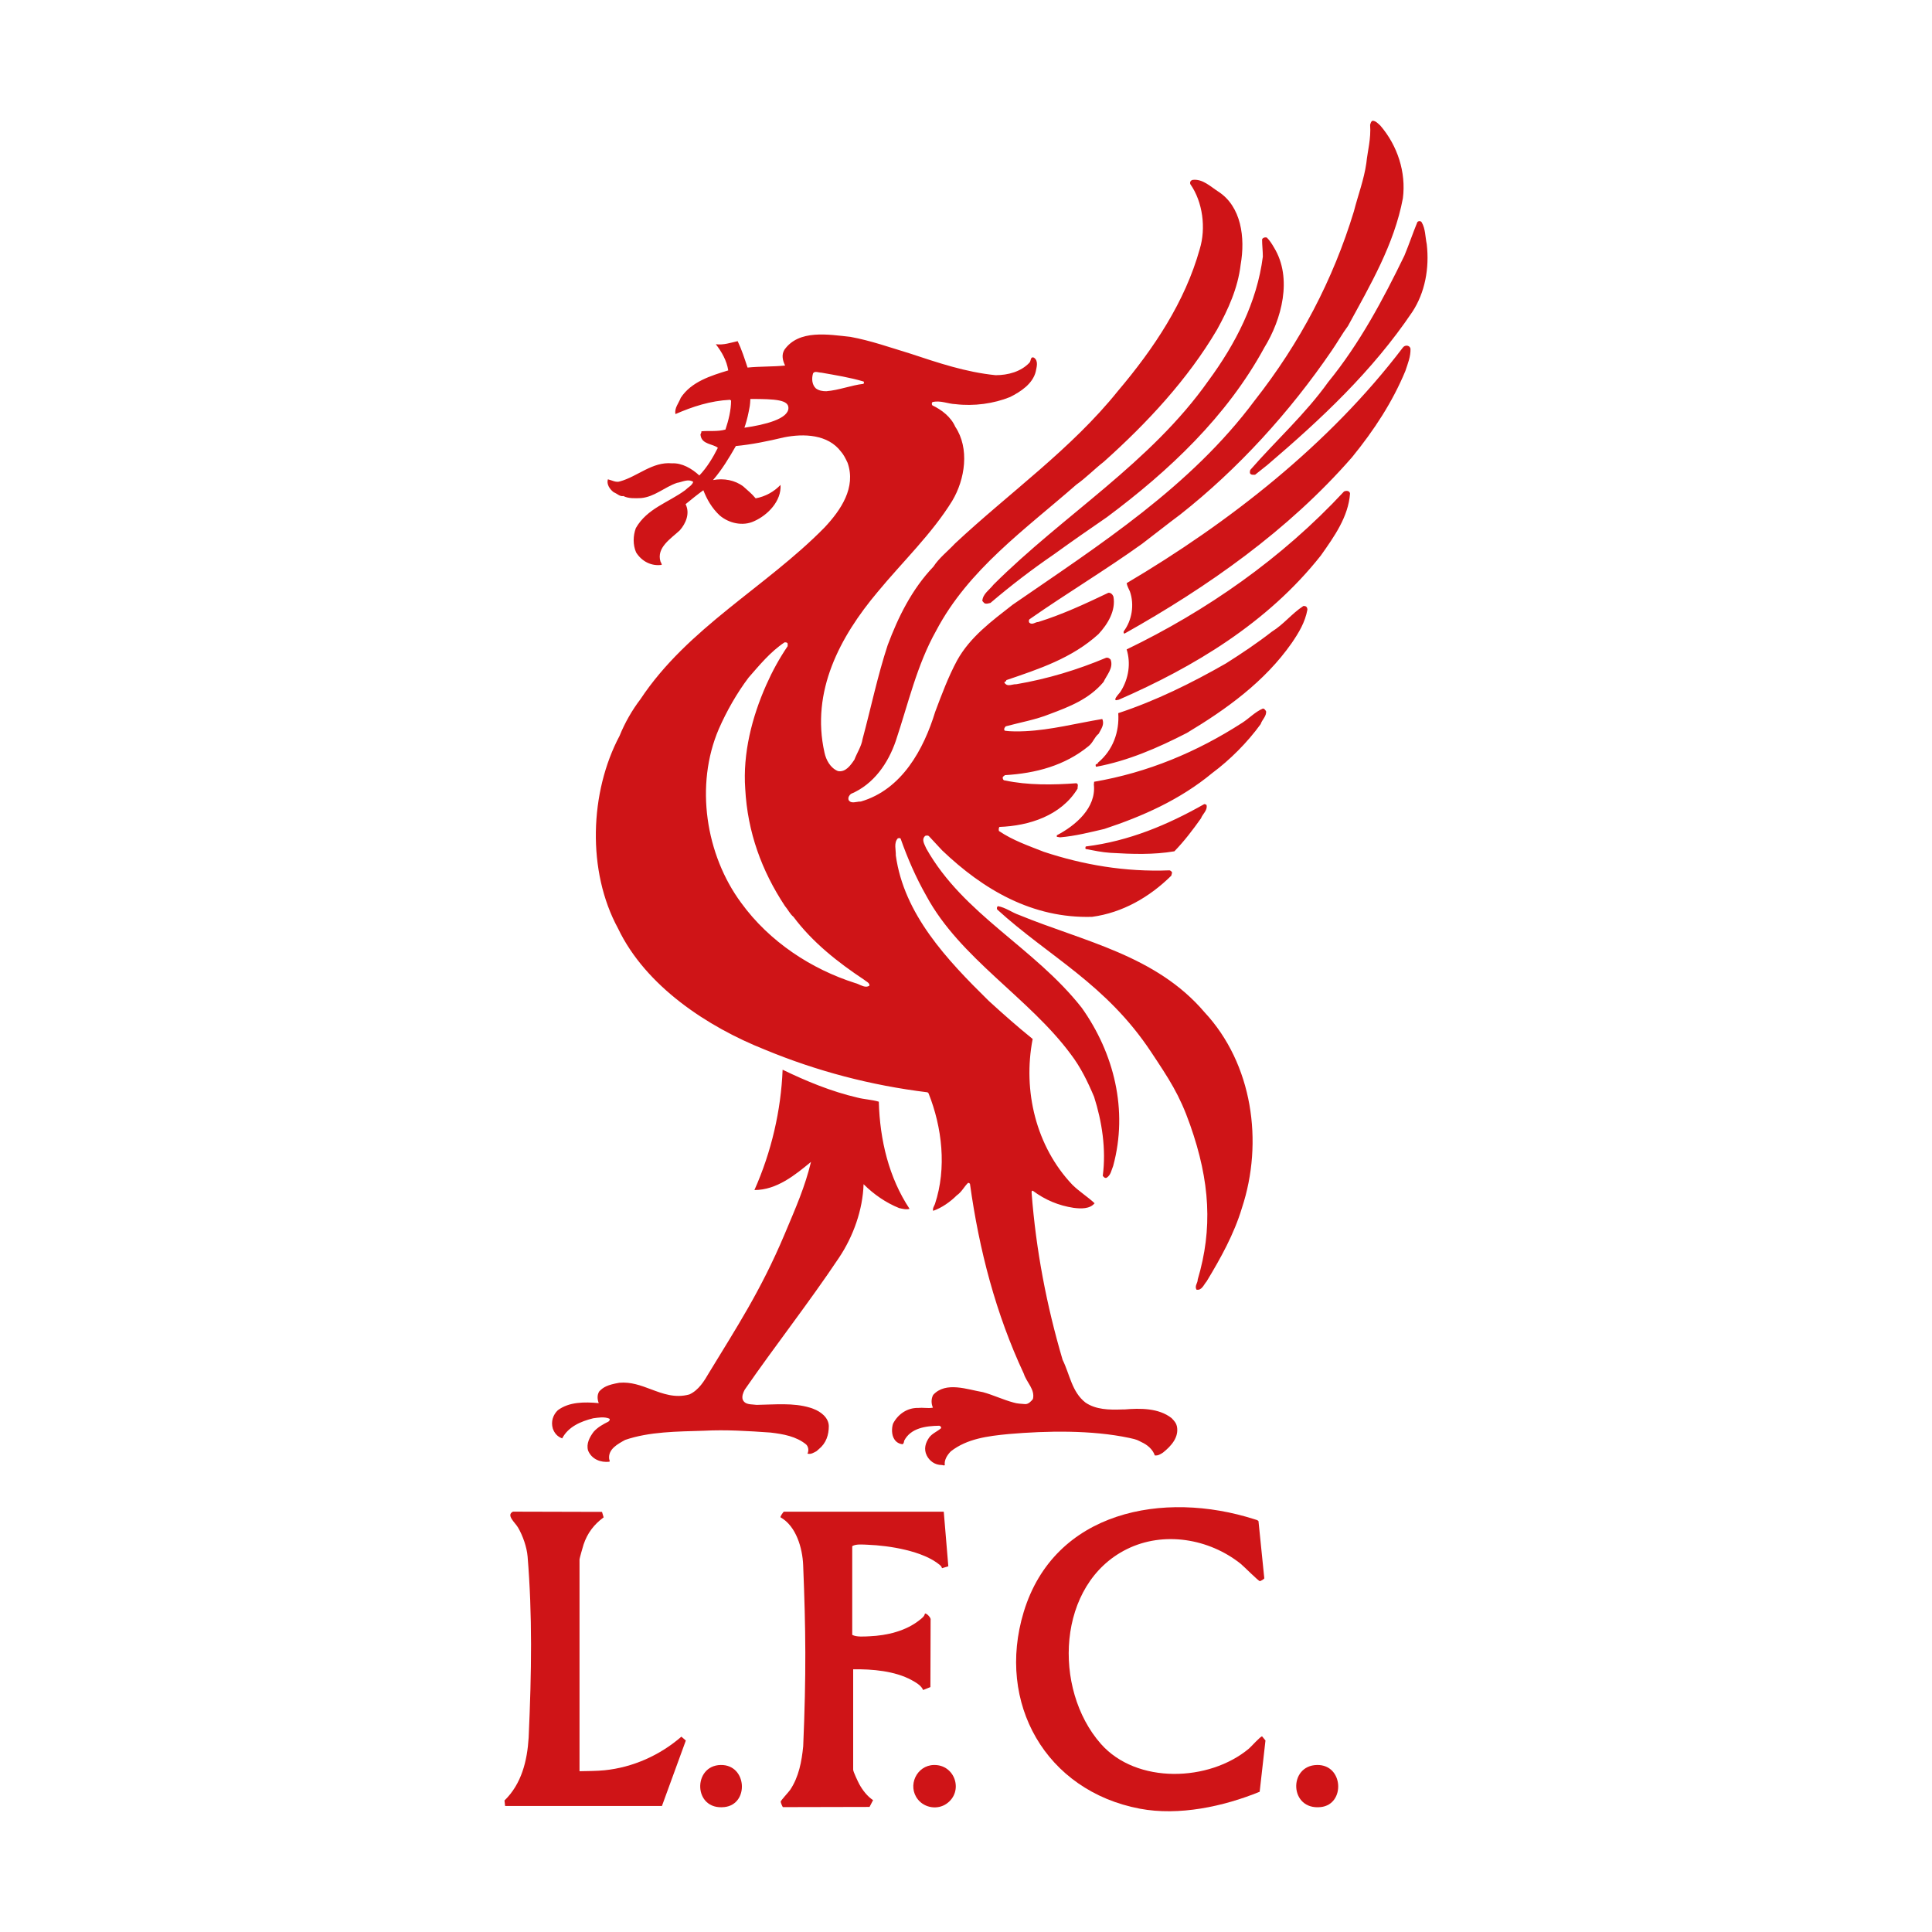 <?xml version="1.0" encoding="utf-8"?>
<!-- Created by @FCLOGO 2025-2-16 GMT+8 16:50:28 . https://fclogo.top/ -->
<!-- FOR PERSONAL USE ONLY NOT FOR COMMERCIAL USE -->
<svg version="1.1" xmlns="http://www.w3.org/2000/svg" xmlns:xlink="http://www.w3.org/1999/xlink" x="0px" y="0px"
	 viewBox="0 0 800 800" style="enable-background:new 0 0 800 800;" xml:space="preserve">
<g>
	<g>
		<path style="fill:#CF1417;" d="M521.603,741.929c-15.012,6.129-33.446,10.071-49.615,7.011
			c-38.97-7.375-59.538-43.766-48.087-81.461c12.706-41.824,57.917-50.477,95.62-38.362
			c0.567,0.182,1.179,0.257,1.594,0.75l2.404,23.674c-0.055,0.341-1.497,1.131-1.811,1.179
			c-0.538,0.082-6.739-6.222-8.036-7.25c-13.094-10.371-31.788-13.549-47.028-6.02
			c-29.112,14.382-30.791,57.975-10.797,80.648c14.801,16.785,44.889,15.73,61.341,1.938
			c0.853-0.715,4.79-5.144,5.426-5.037l1.392,1.698l-2.404,21.233H521.603z"/>
		<path style="fill:#CF1417;" d="M390.792,625.968l1.886,22.599l-2.608,0.792c-0.182-0.563-0.401-0.9-0.858-1.289
			c-6.898-5.873-21.027-8.086-29.88-8.421c-1.937-0.073-4.912-0.401-6.443,0.582v36.731
			c1.769,0.975,5.062,0.677,7.225,0.582c7.163-0.314,14.964-2.166,20.647-6.706
			c0.882-0.705,2.019-1.509,2.223-2.666c0.527-0.392,2.618,1.724,2.358,2.517l-0.084,27.897l-3.023,1.206
			c-0.709-1.836-3.046-3.161-4.722-4.082c-6.942-3.814-16.424-4.62-24.233-4.487v41.615
			c0,0.741,2.039,5.063,2.571,6.025c1.353,2.443,3.311,4.996,5.667,6.533l-1.463,2.814l-35.825,0.081
			c-0.285-0.068-0.959-1.939-0.965-2.245c-0.01-0.492,3.308-3.99,3.925-4.911
			c3.585-5.356,4.766-11.726,5.396-18.049c1.274-30.029,1.065-48.167-0.02-75.037
			c-0.282-6.984-2.894-16.137-9.366-19.752c-0.24-0.343,1.224-2.33,1.359-2.33h66.233L390.792,625.968z"/>
		<path style="fill:#CF1417;" d="M239.962,733.425c3.341-0.081,7.04-0.062,10.351-0.395
			c11.753-1.183,22.974-6.225,31.831-13.91l1.842,1.597l-9.895,27.104l-64.938,0.006l-0.263-2.278
			c7.067-6.857,9.424-16.431,10.006-25.995c1.247-27.508,1.545-50.85-0.429-75.018
			c-0.317-3.874-2.01-8.703-3.977-12.043c-1.22-2.072-5.041-5.119-2.086-6.554l36.874,0.097l0.674,2.269
			c-3.998,2.928-6.737,6.536-8.314,11.257c-0.257,0.769-1.674,5.775-1.674,6.141v87.724L239.962,733.425z"/>
		<path style="fill:#CF1417;" d="M386.754,730.842c8.774-0.141,12.378,11.015,5.186,16.04
			c-3.711,2.592-9.029,1.778-11.858-1.769C375.578,739.466,379.553,730.958,386.754,730.842L386.754,730.842z"/>
		<path style="fill:#CF1417;" d="M545.399,730.841c10.985-0.161,11.718,16.33,1.501,17.432
			C533.878,749.678,533.363,731.017,545.399,730.841z"/>
		<path style="fill:#CF1417;" d="M298.444,730.842c10.935-0.181,11.863,16.313,1.501,17.432
			C286.967,749.674,286.781,731.035,298.444,730.842z"/>
	</g>
	<path style="fill:#CF1417;" d="M411.379,242.098c-1.684,2.204-4.418,3.783-4.62,6.725
		c0.317,0.317,0.536,0.745,1.05,1.062c0.842,0.201,1.372,0,2.312-0.225c8.518-7.243,17.031-13.766,26.385-20.185
		c7.255-5.247,14.499-10.288,21.863-15.34c25.658-19.13,49.62-41.627,65.169-70.216
		c7.163-11.672,11.782-28.698,4.002-41.425c-0.836-1.465-1.782-2.935-2.947-4.101
		c-0.196-0.069-0.392-0.098-0.588-0.098c-0.652,0-1.246,0.345-1.401,0.837c0,2.411,0.311,4.718,0.311,7.151
		c-2.417,18.922-11.35,36.172-22.486,51.299c-23.974,34.049-60.042,55.601-89.051,84.517L411.379,242.098
		L411.379,242.098z M495.412,534.003c2.22,0.514,3.062-2.133,4.21-3.374c5.784-9.556,11.361-19.574,14.62-30.399
		c9.037-27.331,4.424-59.719-15.456-81.063c-20.081-23.64-50.163-29.339-76.743-40.273
		c-3.051-1.055-5.681-3.143-8.841-3.673c-0.415,0.305-0.519,0.848-0.3,1.367
		c21.448,19.562,45.093,30.803,63.802,59.102c7.342,11.078,11.678,17.497,16.085,30.064
		c8.316,23.565,9.372,43.116,3.166,64.044c0,1.552-1.361,2.613-0.542,4.204h0H495.412z M347.38,520.842
		c5.998-8.95,9.891-19.977,10.208-30.491c4.216,4.204,9.256,7.688,14.706,9.879c1.384,0.317,3.057,0.75,4.331,0.317
		c-8.518-12.843-12.312-28.484-12.728-44.36c-2.843-0.848-5.992-0.952-8.83-1.69
		c-10.842-2.515-21.246-6.829-31.004-11.552c-0.658,16.811-4.637,34.055-11.678,49.828
		c9.291,0,16.927-6.304,23.432-11.661c-2.526,10.398-6.102,18.483-10.934,29.972
		c-9.908,23.49-19.966,38.692-31.327,57.4c-1.897,3.253-4.198,7.14-8.097,8.922
		c-5.923,1.626-10.905-0.26-15.923-2.14c-4.153-1.563-8.328-3.12-13.097-2.693
		c-4.971,0.866-6.615,1.817-8.305,3.571c-0.928,1.464-0.819,3.252-0.208,4.861
		c-5.883-0.548-12.301-0.548-16.932,2.936c-1.996,1.875-2.936,4.723-2.094,7.572
		c0.617,1.782,1.794,3.339,3.887,4.089c2.532-4.833,7.682-7.048,12.838-8.322c2.197-0.283,4.522-0.715,6.609,0.115
		c0.53,0.322,0.11,0.952-0.311,1.269c-2.099,1.032-4.423,2.301-6.102,4.199c-1.672,2.226-3.143,4.954-2.301,7.803
		c1.522,3.627,5.248,5.017,8.824,4.608c0.311-0.427-0.11-0.83-0.11-1.263c-0.415-4.002,3.576-6.073,6.626-7.774
		c10.092-3.454,21.564-3.454,32.613-3.8c9.129-0.49,18.386,0.115,27.538,0.749
		c5.363,0.629,10.721,1.581,14.81,4.949c0.952,0.922,1.159,2.618,0.531,3.772
		c1.367,0.433,2.641-0.403,3.789-1.038c0.208-0.201,0.351-0.282,0.842-0.744c3.155-2.538,4.21-5.987,4.21-9.671
		c-0.115-3.57-3.494-5.992-6.327-7.053c-0.612-0.26-0.784-0.318-1.471-0.519
		c-6.926-2.105-14.614-1.269-22.077-1.154c-2.093-0.318-4.821,0.115-5.779-2.214
		c-0.432-1.356,0.225-2.941,0.842-4.089c12.734-18.398,26.707-36.183,38.997-54.581h-0L347.38,520.842z
		 M389.654,591.404c0.213-0.519-0.317-0.952-0.733-1.038c-5.571,0.087-11.777,0.917-14.51,6.182
		c-0.104,0.635-0.213,1.154-0.623,1.471c-1.378-0.081-2.734-0.836-3.477-2.099c-1.147-1.702-1.147-4.515-0.519-6.419
		c1.99-3.887,5.877-6.62,10.393-6.505c0.946-0.104,1.897-0.058,2.82-0.006c1.136,0.057,2.249,0.115,3.299-0.11
		c-0.75-1.673-0.75-3.685,0.092-5.272c5.248-5.756,14.297-2.185,20.612-1.147
		c4.21,1.147,8.415,3.167,12.728,4.314c1.361,0.432,3.143,0.519,4.729,0.634c1.355,0.087,2.514-1.153,3.247-2.099
		c0.951-4.002-2.618-6.822-3.783-10.508c-11.563-24.73-18.495-51.212-22.278-78.56
		c-0.219-0.318-0.427-0.514-0.848-0.404c-1.672,1.673-2.624,3.772-4.619,5.127c-2.641,2.647-6.2,5.179-9.787,6.413
		c-0.311-1.032,0.415-1.984,0.744-2.82c4.949-14.942,2.947-31.765-2.647-45.843l-0.415-0.41
		c-23.351-2.854-45.82-8.742-67.383-17.682c-23.559-9.355-49.321-26.177-60.768-50.151
		c-12.947-23.778-11.777-56.461,0.629-79.794c2.209-5.485,5.26-10.733,8.628-15.145
		c19.649-29.644,51.933-46.374,76.213-71.086c6.834-7.272,13.155-16.609,9.568-26.817
		c-0.837-1.788-1.678-3.454-2.734-4.62c-5.364-7.151-15.364-7.572-23.646-5.9
		c-6.632,1.58-13.247,2.953-19.885,3.581c-2.837,4.954-5.663,9.671-9.458,14.095c4.429-0.837,9.037,0,12.526,2.63
		c1.99,1.788,3.46,2.941,5.127,4.936c4.002-0.732,7.589-2.727,10.306-5.571
		c0.433,6.627-5.248,12.509-10.934,15.029c-4.723,2.22-10.513,0.848-14.291-2.405
		c-3.252-3.068-5.253-6.615-6.736-10.404c-2.624,1.874-4.92,3.789-7.353,5.761
		c1.892,3.795,0.115,8-2.41,10.849c-3.587,3.357-9.787,7.14-7.982,12.93
		c0.185,0.415,0.508,0.831,0.508,1.362c-4.308,0.617-8.305-1.477-10.606-5.162
		c-1.378-3.143-1.28-6.927-0.104-10.081c4.625-8.103,13.345-10.508,20.387-15.658
		c1.153-1.165,2.953-2.018,3.368-3.483c-2.215-1.366-4.516,0.087-6.736,0.427
		c-5.156,1.771-9.251,5.773-14.827,6.292c-2.526,0.115-5.358,0.22-7.353-0.842
		c-1.471,0.323-2.618-1.038-4.002-1.557c-1.684-1.269-3.045-3.368-2.417-5.369
		c1.471,0.317,3.38,1.476,5.052,0.848c7.25-2.013,13.357-8.201,21.459-7.468
		c4.193-0.22,8.287,2.197,11.356,5.034c3.143-3.27,5.663-7.457,7.665-11.459
		c-2.002-1.678-6.615-1.362-7.146-5.151c-0.219-0.617,0.53-1.164,0.3-1.684
		c3.276-0.317,6.632,0.22,10-0.721c1.263-3.8,2.324-7.999,2.324-11.99l-0.432-0.334
		c-8.201,0.421-15.577,2.848-22.59,5.911c-0.542-2.422,1.349-4.521,2.191-6.742
		c4.32-6.62,12.417-9.141,19.66-11.339c-0.623-4.002-2.63-7.589-5.15-10.842
		c3.27,0.421,6.102-0.629,9.049-1.269c1.661,3.471,2.837,7.157,4.095,10.94
		c5.248-0.531,10.519-0.317,15.548-0.842c-1.026-2.111-1.557-4.424-0.3-6.511
		c5.992-8.524,18.288-6.321,27.325-5.369c8.524,1.569,16.5,4.418,24.816,6.938
		c11.477,3.783,22.815,7.67,35.329,8.939c5.15,0,10.508-1.47,13.98-5.155c0.738-0.629,0.311-2.734,1.897-2.105
		c1.99,1.372,1.056,4.002,0.733,5.79c-1.257,5.04-6.205,8.293-10.606,10.508
		c-6.73,2.739-15.029,3.887-22.619,2.953c-3.149-0.099-6.205-1.684-9.562-0.848c-0.323,0.432-0.323,0.945,0,1.366
		c3.783,1.782,7.659,4.734,9.458,8.824c6.004,8.95,4.1,21.777-1.257,30.716
		c-8.414,13.667-20.497,25.133-30.906,37.74c-15.565,18.507-27.659,41.12-21.984,66.449
		c0.634,3.057,2.434,6.425,5.571,7.688c3.161,0.617,5.266-2.416,6.834-4.735c1.055-2.837,2.855-5.352,3.368-8.518
		c3.472-12.925,6.211-26.166,10.404-38.911c4.325-11.558,9.994-23.126,18.939-32.487
		c2.295-3.564,5.986-6.413,8.927-9.567c22.619-21.143,48.162-39.107,67.505-63.209
		c14.931-17.642,27.745-36.887,33.853-58.75c2.624-8.633,1.269-19.458-3.893-26.829
		c-0.317-0.837,0.098-1.58,0.951-1.788c4.095-0.519,7.342,2.74,10.623,4.85
		c9.504,6.136,11.229,19.032,9.245,30.272c-1.142,9.671-5.144,18.512-9.793,26.915
		c-12.071,20.513-29.009,38.709-46.875,54.684c-3.795,2.947-7.474,6.736-11.356,9.458
		c-21.143,18.524-44.695,35.122-58.041,60.468c-7.987,14.187-11.581,30.266-16.719,45.624
		c-3.161,9.257-9.135,17.994-18.599,21.979c-0.732,0.634-1.274,1.488-0.951,2.531
		c0.721,1.223,2.093,1.01,3.385,0.796c0.594-0.099,1.165-0.196,1.655-0.162
		c17.042-4.954,26.073-21.667,30.808-37.134c2.63-7.024,5.467-14.608,9.037-21.228
		c5.375-9.776,14.418-16.396,23.034-23.133c36.166-24.931,73.693-48.905,100.199-84.535
		c18.922-24.078,32.481-50.059,41.108-78.341c1.684-6.62,4.193-13.143,5.156-19.982
		c0.513-5.052,1.99-9.983,1.569-15.86c0.208-0.629,0.323-1.482,1.055-1.696c1.361,0.109,2.203,1.147,3.155,1.984
		c7.151,8.322,10.721,19.361,9.36,30.087c-3.576,19.142-13.57,36.069-22.723,52.879
		c-2.41,3.27-4.406,6.852-6.719,10.203c-17.44,25.566-38.888,49.096-62.776,67.925
		c-5.248,3.887-10.611,8.201-15.756,12.094c-15.26,10.94-31.235,20.508-46.599,31.229
		c-0.398,0.317-0.398,1.067-0.098,1.471c1.275,1.049,2.422-0.317,3.685-0.317
		c10.092-3.155,19.551-7.561,29.026-12.088c1.038-0.103,1.782,0.744,2.099,1.581
		c1.044,5.79-2.312,11.356-6.217,15.56c-11.033,9.989-24.591,14.406-38.161,19.031
		c0.213,0.762-1.367,0.525-0.525,1.362c0.842,0.992,1.921,0.755,3.045,0.519c0.559-0.115,1.13-0.231,1.684-0.203
		c12.93-2.196,25.341-5.986,37.117-10.934c0.842-0.201,1.361,0.214,1.897,0.75
		c1.263,3.466-1.575,6.304-2.947,9.267c-6.003,7.134-14.198,10.271-22.388,13.328
		c-5.79,2.318-11.984,3.379-18.097,5.035c-0.421,0.432-0.946,1.17-0.421,1.8
		c2.641,0.415,5.9,0.317,8.518,0.213c10.635-0.512,21.143-3.264,31.869-5.046
		c1.05,2.313-0.531,4.204-1.482,6.102c-1.776,1.372-2.307,3.668-4.21,5.155
		c-9.77,7.987-21.748,11.235-34.586,11.99c-0.3,0.3-0.842,0.514-0.951,0.935c0,0.617,0.225,1.263,0.951,1.263
		c9.366,2.001,19.885,1.885,29.551,1.153c1.049,0.334,0.421,1.464,0.519,2.215
		c-6.817,11.246-20.185,15.444-32.383,15.877c-0.311,0.421-0.311,1.153-0.208,1.667
		c5.773,3.916,12.192,6.107,18.617,8.639c16.194,5.352,33.525,8.408,52.043,7.669
		c0.427,0.104,0.842,0.415,1.055,0.935l-0.329,1.274c-9.037,8.934-20.277,15.353-32.792,17.043
		c-24.706,0.727-45.099-11.264-62.135-27.556l-5.479-5.899c-0.415-0.318-1.05-0.202-1.471-0.087
		c-1.776,1.569-0.208,3.656,0.421,5.254c15.456,27.452,44.58,40.797,64.35,65.918
		c13.334,18.732,19.337,42.36,13.039,65.51c-0.75,1.788-0.957,3.8-2.734,4.919
		c-0.738,0.23-1.159-0.282-1.575-0.83c1.453-11.027-0.334-22.498-3.587-32.689
		c-2.613-6.2-5.571-12.313-9.671-17.659c-17.348-23.455-45.843-39.655-59.823-65.607
		c-4.308-7.572-7.774-15.572-10.629-23.668c-0.208-0.312-0.831-0.208-1.147-0.109
		c-1.782,1.897-0.727,4.838-0.842,7.053c3.368,24.395,21.148,43.207,38.49,60.25
		c5.992,5.473,11.667,10.514,18.184,15.773c-4.193,21.564,1.465,44.581,16.408,60.342
		c2.728,2.734,6.419,5.035,9.239,7.688c-1.984,2.416-5.669,2.3-8.72,1.897
		c-6.223-0.951-11.777-3.281-16.828-7.053c-0.536-0.231-0.536,0.404-0.536,0.836
		c1.811,23.749,6.211,46.691,12.843,69.171c2.947,5.906,3.783,13.276,9.458,17.677
		c4.308,2.941,9.781,3.057,15.15,2.854h0.946c6.523-0.548,14.193-0.634,19.556,3.571
		c1.28,1.321,1.903,2.099,2.203,3.368c0.94,4.521-2.319,8.2-5.773,10.934c-0.957,0.634-2.111,1.354-3.385,1.153
		c-0.837-2.531-3.143-4.435-5.45-5.473c-1.765-0.86-1.638-1.032-5.156-1.777
		c-15.525-3.287-33.969-2.97-49.938-1.591c-8.622,0.836-17.151,1.903-23.888,7.146
		c-1.569,1.58-2.826,3.685-2.509,5.668c-0.409,0.432-0.369,0.029-1.367,0c-2.728,0-4.96-1.673-6.09-3.887
		c-1.378-2.734-0.531-5.358,1.038-7.572C386.084,593.504,388.074,592.783,389.654,591.404l-0,0
		L389.654,591.404z M326.474,168.919c0-3.31-5.213-3.743-15.761-3.714c-0.133,2.878-0.3,3.236-0.698,5.301
		c-0.502,2.613-1.263,5.161-1.771,6.603c8.518-1.222,18.23-3.638,18.23-8.189L326.474,168.919L326.474,168.919z
		 M357.588,158.931c0.098-0.317,0.317-0.738,0-0.952c-5.577-1.673-11.563-2.619-17.463-3.668
		c-1.142,0-2.832-0.853-3.46,0.3c-0.612,2.012-0.519,4.636,1.165,6.216c1.269,0.935,2.722,1.171,4.308,1.171
		c5.358-0.432,10.092-2.434,15.45-3.068v0L357.588,158.931z M360.01,408.135
		c0.202-1.159-1.471-1.783-2.324-2.531c-10.611-7.053-21.229-15.358-29.124-25.958
		c-1.453-1.171-2.307-3.057-3.564-4.522c-9.579-14.51-15.456-30.502-16.413-48.479
		c-1.044-14.626,2.751-29.654,8.737-43.109c2.526-5.687,5.357-10.837,8.83-15.981v-1.062
		c-0.208-0.519-0.733-0.519-1.269-0.519c-5.992,3.997-10.398,9.458-14.919,14.609
		c-4.838,6.419-9.037,13.789-12.313,21.246c-9.971,23.23-5.45,52.147,9.256,72.026
		c11.678,16.09,29.032,27.429,47.221,33.218c1.419,0.329,2.976,1.488,4.47,1.488c0.484,0,0.951-0.115,1.413-0.427
		L360.01,408.135L360.01,408.135z M590.783,101.097c-0.634-3.051-0.525-6.407-2.094-9.043
		c-0.161-0.329-0.524-0.484-0.894-0.484c-0.346,0-0.698,0.139-0.9,0.403c-1.897,4.603-3.472,9.337-5.358,13.859
		c-8.835,18.19-18.512,36.373-31.546,52.36c-9.464,13.264-21.76,24.303-32.273,36.39
		c-0.121,0.415-0.317,1.154,0,1.569c0.519,0.629,1.476,0.421,1.996,0.421l5.144-4.094
		c22.186-18.928,43.421-38.784,59.932-63.3c5.265-7.987,7.151-18.092,5.992-28.08L590.783,101.097
		L590.783,101.097z M522.027,299.828c0.525-1.782,2.531-3.351,2.209-5.369c-0.277-0.375-0.669-1.05-1.228-1.05
		c-0.041,0-0.092,0.006-0.138,0.018c-3.155,1.349-5.687,4.083-8.512,5.883
		c-18.726,12.076-39.113,20.594-61.305,24.401l-0.115,1.147c1.073,9.677-7.665,17.03-15.335,21.015v0.634
		l1.361,0.22c6.309-0.536,12.411-2.105,18.305-3.472c15.877-5.254,31.333-12.088,44.672-23.132
		c7.359-5.467,14.522-12.624,20.087-20.295L522.027,299.828z M581.948,153.573c0.963-2.947,2.209-5.894,2.111-9.141
		c-0.173-0.888-0.871-1.309-1.597-1.309c-0.583,0-1.182,0.271-1.552,0.779
		c-30.589,40.261-72.239,72.66-114.391,97.575c0.213,1.147,0.842,2.318,1.367,3.471
		c1.892,5.467,0.836,11.892-2.532,16.402c-0.202,0.422-0.098,0.836,0.219,1.044
		c34.47-19.349,67.816-42.695,94.299-73.081c9.147-11.24,16.719-22.809,22.077-35.739l0-0
		L581.948,153.573z M559.023,204.359c-0.133-0.802-0.755-1.095-1.419-1.095c-0.381,0-0.773,0.097-1.084,0.259
		c-25.779,27.746-56.899,49.413-90.002,65.388c1.794,5.686,0.842,11.99-2.319,17.146
		c-0.727,1.263-2.105,2.215-2.422,3.569c0.317,0.635,0.946,0.115,1.482,0.115
		c30.906-13.477,61.599-31.753,83.693-59.736c5.554-7.872,11.356-15.981,12.071-25.647V204.359L559.023,204.359z
		 M449.58,351.559c3.356,0.629,6.725,1.367,10.312,1.587c8.945,0.53,17.768,0.83,26.396-0.641
		c4.089-4.199,7.665-8.934,11.027-13.668c0.635-1.771,2.728-3.259,2.307-5.369
		c-0.087-0.421-0.617-0.421-0.94-0.519c-15.237,8.622-31.229,15.358-49.101,17.561
		c-0.104,0.317-0.294,0.732,0,1.049h-0V351.559z M534.865,266.286c2.93-4.303,5.548-8.57,6.505-13.864
		c-0.058-1.084-0.617-1.505-1.442-1.505c-0.075,0-0.156,0.006-0.242,0.017c-4.937,3.264-7.987,7.469-13.028,10.623
		c-6.217,4.833-12.521,9.037-19.026,13.155c-14.308,8.189-29.026,15.444-44.586,20.589
		c0.519,7.779-2.203,15.363-8.42,20.519c0.115,0.635-0.946,0.421-0.946,0.935c0,0.219,0,0.536,0.213,0.749
		c13.138-2.433,25.456-7.785,37.539-13.991c16.304-9.775,32.267-21.246,43.433-37.227L534.865,266.286
		L534.865,266.286z"/>
</g>
</svg>
